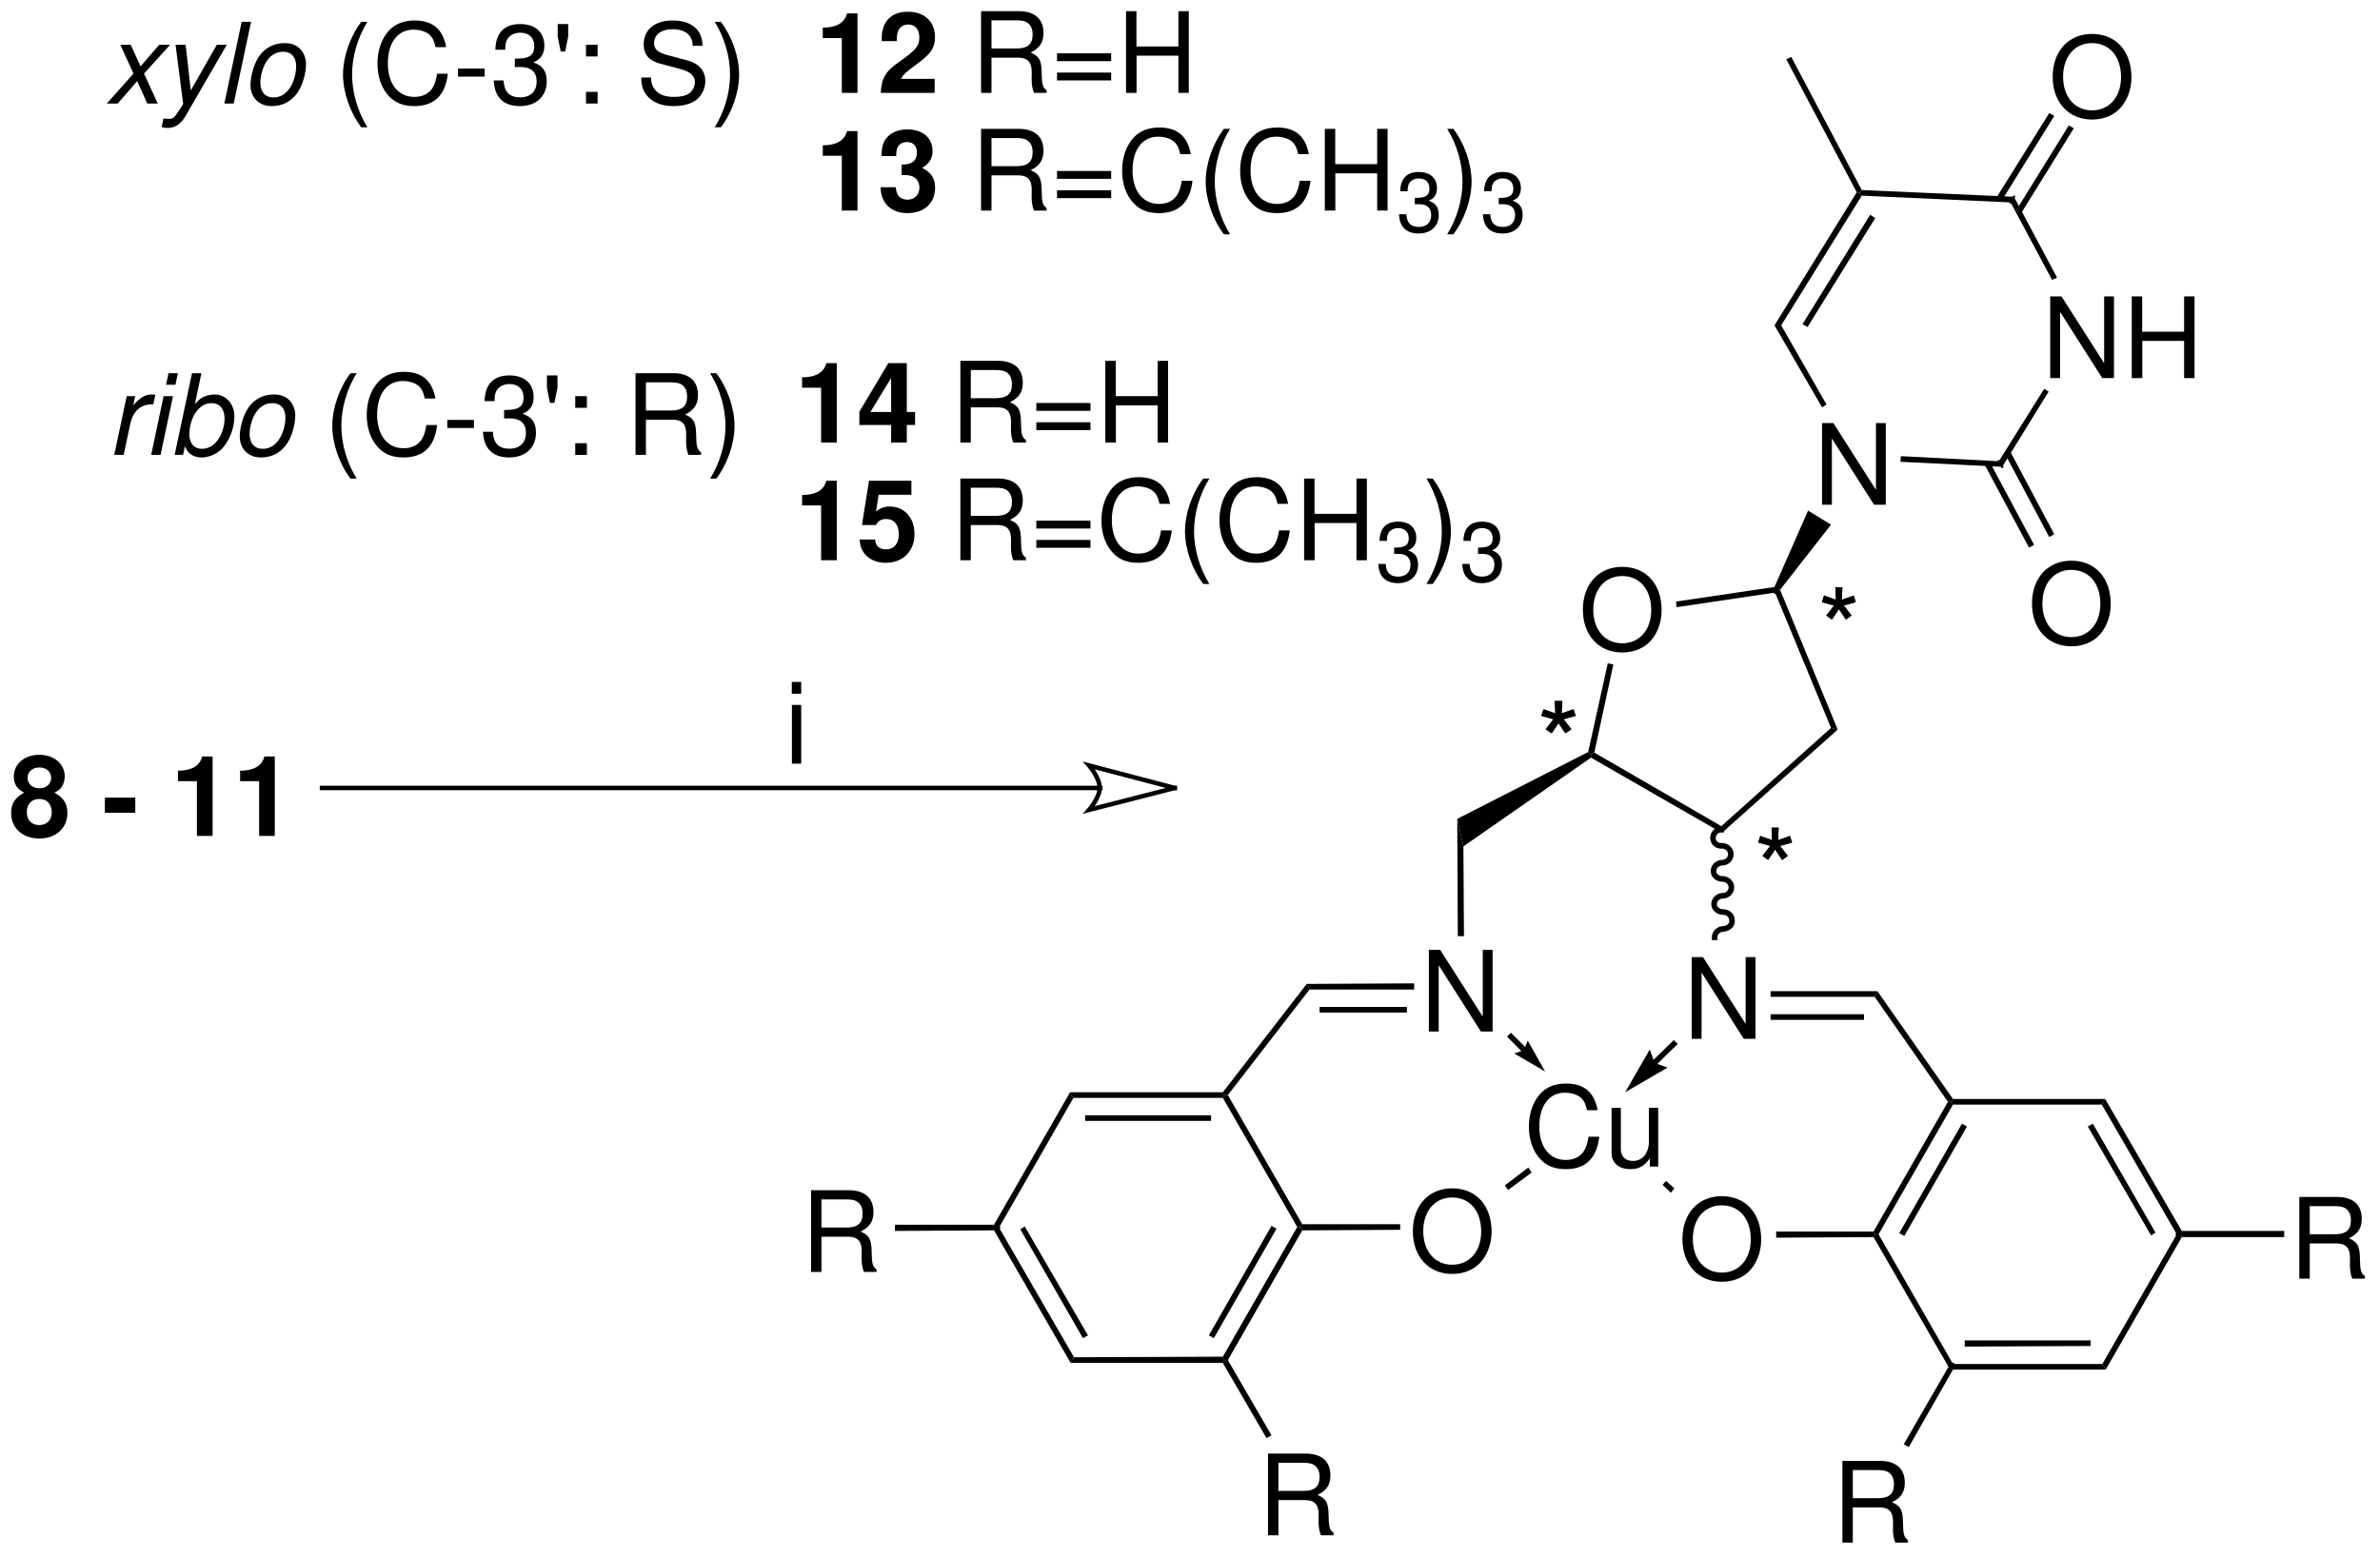 <?xml version="1.0" encoding="UTF-8"?>
<!DOCTYPE svg PUBLIC '-//W3C//DTD SVG 1.0//EN'
          'http://www.w3.org/TR/2001/REC-SVG-20010904/DTD/svg10.dtd'>
<svg stroke-dasharray="none" shape-rendering="auto" xmlns="http://www.w3.org/2000/svg" font-family="'Dialog'" text-rendering="auto" width="570" fill-opacity="1" color-interpolation="auto" color-rendering="auto" preserveAspectRatio="xMidYMid meet" font-size="12px" viewBox="0 0 570 373" fill="black" xmlns:xlink="http://www.w3.org/1999/xlink" stroke="black" image-rendering="auto" stroke-miterlimit="10" stroke-linecap="square" stroke-linejoin="miter" font-style="normal" stroke-width="1" height="373" stroke-dashoffset="0" font-weight="normal" stroke-opacity="1"
><!--Generated by the Batik Graphics2D SVG Generator--><defs id="genericDefs"
  /><g
  ><defs id="defs1"
    ><clipPath clipPathUnits="userSpaceOnUse" id="clipPath1"
      ><path d="M2.685 3.897 L216.072 3.897 L216.072 143.479 L2.685 143.479 L2.685 3.897 Z"
      /></clipPath
      ><clipPath clipPathUnits="userSpaceOnUse" id="clipPath2"
      ><path d="M2.175 140.633 L2.175 2.007 L214.585 2.007 L214.585 140.633 Z"
      /></clipPath
      ><clipPath clipPathUnits="userSpaceOnUse" id="clipPath3"
      ><path d="M21.737 1406.192 L21.737 20.067 L2145 20.067 L2145 1406.192 Z"
      /></clipPath
    ></defs
    ><g transform="scale(2.667,2.667) translate(-2.685,-3.897) matrix(1.005,0,0,-1.007,0.5,145.5)"
    ><path d="M141.15 78.09 L141.2 76.97 L140.14 77.35 L139.95 76.76 L141.03 76.46 L140.34 75.57 L140.84 75.21 L141.47 76.14 L142.09 75.21 L142.6 75.57 L141.9 76.46 L142.98 76.76 L142.79 77.35 L141.73 76.97 L141.78 78.09 Z" stroke="none" clip-path="url(#clipPath2)"
    /></g
    ><g transform="matrix(2.679,0,0,-2.685,-5.826,377.609)"
    ><path d="M141.15 78.09 L141.2 76.97 L140.14 77.35 L139.95 76.76 L141.03 76.46 L140.34 75.57 L140.84 75.21 L141.47 76.14 L142.09 75.21 L142.6 75.57 L141.9 76.46 L142.98 76.76 L142.79 77.35 L141.73 76.97 L141.78 78.09 Z" stroke="none" clip-path="url(#clipPath2)"
    /></g
    ><g transform="matrix(0.268,0,0,-0.269,-5.826,377.609)"
    ><path d="M1441 734 L1443.5 732 L1443.5 729 L1329.5 650 L1324 674.5" stroke="none" clip-path="url(#clipPath3)"
    /></g
    ><g transform="matrix(2.679,0,0,-2.685,-5.826,377.609)"
    ><path d="M166.25 88.24 L166.3 87.12 L165.24 87.5 L165.05 86.91 L166.13 86.61 L165.44 85.72 L165.94 85.36 L166.57 86.29 L167.19 85.36 L167.7 85.72 L167 86.61 L168.08 86.91 L167.89 87.5 L166.83 87.12 L166.88 88.24 Z" stroke="none" clip-path="url(#clipPath2)"
    /></g
    ><g transform="matrix(2.679,0,0,-2.685,-5.826,377.609)"
    ><path d="M166.25 88.24 L166.3 87.12 L165.24 87.5 L165.05 86.91 L166.13 86.61 L165.44 85.72 L165.94 85.36 L166.57 86.29 L167.19 85.36 L167.7 85.72 L167 86.61 L168.08 86.91 L167.89 87.5 L166.83 87.12 L166.88 88.24 Z" stroke="none" clip-path="url(#clipPath2)"
    /></g
    ><g transform="matrix(0.268,0,0,-0.269,-5.826,377.609)"
    ><path d="M1560 668 L1560.5 662 L1443.5 729 L1443.5 732 L1446.5 733.5" stroke="none" clip-path="url(#clipPath3)"
    /></g
    ><g transform="matrix(2.679,0,0,-2.685,-5.826,377.609)"
    ><path d="M135.61 55.89 L134.73 55.89 L134.73 49.93 L130.92 55.89 L129.91 55.89 L129.91 48.6 L130.79 48.6 L130.79 54.51 L134.56 48.6 L135.61 48.6 Z" stroke="none" clip-path="url(#clipPath2)"
    /></g
    ><g transform="matrix(0.268,0,0,-0.269,-5.826,377.609)"
    ><path d="M1330 570 L1324.5 570 L1324 674.5 L1329.5 650" stroke="none" clip-path="url(#clipPath3)"
    /></g
    ><g transform="matrix(2.679,0,0,-2.685,-5.826,377.609)"
    ><path d="M159.11 55.24 L158.23 55.24 L158.23 49.28 L154.42 55.24 L153.41 55.24 L153.41 47.95 L154.29 47.95 L154.29 53.86 L158.06 47.95 L159.11 47.95 Z" stroke="none" clip-path="url(#clipPath2)"
    /></g
    ><g transform="matrix(0.268,0,0,-0.269,-5.826,377.609)"
    ><path d="M1551.5 569 C1551.5 574.381 1556.119 579 1562 579 L1562 576.5 L1561.725 578.985 C1563.428 579.174 1564.921 579.812 1565.898 580.745 C1566.701 581.511 1567.171 582.476 1567.019 583.69 L1567 583.842 L1567 584 C1567 587.119 1564.619 589 1561.5 589 C1556.119 589 1551 593.119 1551 598.5 C1551 603.881 1555.619 608.5 1561.5 608.5 C1564.119 608.5 1566.5 610.881 1566.5 613.5 C1566.5 616.119 1564.119 618.5 1561 618.5 C1555.119 618.5 1550.5 622.619 1550.5 628 C1550.5 633.381 1555.119 638 1561 638 C1563.619 638 1566 640.381 1566 643 C1566 645.619 1563.619 648 1560.5 648 L1560.5 650.5 L1560.775 648.015 C1557.809 647.686 1555.098 648.667 1553.128 650.465 C1551.17 652.252 1550 654.796 1550 657.5 C1550 662.881 1554.619 667.5 1560 667.5 L1562.5 667.5 L1562.5 662.5 L1560 662.5 C1557.381 662.5 1555 660.119 1555 657.5 C1555 656.204 1555.58 654.998 1556.497 654.16 C1557.402 653.333 1558.691 652.814 1560.225 652.985 L1560.362 653 L1560.5 653 C1566.381 653 1571 648.381 1571 643 C1571 637.619 1566.381 633 1561 633 C1557.881 633 1555.5 630.619 1555.5 628 C1555.5 625.381 1557.881 623.5 1561 623.5 C1566.881 623.5 1571.5 618.881 1571.5 613.5 C1571.5 608.119 1566.881 603.5 1561.5 603.5 C1558.381 603.5 1556 601.119 1556 598.5 C1556 595.881 1558.881 594 1561.5 594 C1567.381 594 1572 589.881 1572 584 L1569.5 584 L1571.981 584.31 C1572.329 581.524 1571.299 578.989 1569.352 577.13 C1567.579 575.438 1565.072 574.326 1562.275 574.015 L1562.138 574 L1562 574 C1558.881 574 1556.5 571.619 1556.5 569 L1556.5 566.5 L1551.5 566.5 L1551.5 569 Z" stroke="none" clip-path="url(#clipPath3)"
    /></g
    ><g transform="matrix(2.679,0,0,-2.685,-5.826,377.609)"
    ><path d="M144.995 41.58 C144.705 43.18 143.785 43.96 142.185 43.96 C141.205 43.96 140.415 43.65 139.875 43.05 C139.215 42.33 138.855 41.29 138.855 40.11 C138.855 38.91 139.225 37.88 139.915 37.17 C140.475 36.59 141.195 36.32 142.145 36.32 C143.925 36.32 144.925 37.28 145.145 39.21 L144.185 39.21 C144.105 38.71 144.005 38.37 143.855 38.08 C143.555 37.48 142.935 37.14 142.155 37.14 C140.705 37.14 139.785 38.3 139.785 40.12 C139.785 41.99 140.665 43.14 142.075 43.14 C142.665 43.14 143.215 42.96 143.515 42.68 C143.785 42.43 143.935 42.12 144.045 41.58 Z" stroke="none" clip-path="url(#clipPath2)"
    /></g
    ><g transform="matrix(2.679,0,0,-2.685,-5.826,377.609)"
    ><path d="M150.415 36.55 L150.415 41.79 L149.585 41.79 L149.585 38.82 C149.585 37.75 149.025 37.05 148.155 37.05 C147.495 37.05 147.075 37.45 147.075 38.08 L147.075 41.79 L146.245 41.79 L146.245 37.75 C146.245 36.88 146.895 36.32 147.915 36.32 C148.685 36.32 149.175 36.59 149.665 37.28 L149.665 36.55 Z" stroke="none" clip-path="url(#clipPath2)"
    /></g
    ><g transform="matrix(0.268,0,0,-0.269,-5.826,377.609)"
    ><path d="M1402.5 449.5 L1375 465.5 L1383.5 468.5 L1387 477" stroke="none" clip-path="url(#clipPath3)"
    /></g
    ><g transform="matrix(0.268,0,0,-0.269,-5.826,377.609)"
    ><path d="M1385.5 470.5 L1382 467 L1368.5 480.5 L1372 484" stroke="none" clip-path="url(#clipPath3)"
    /></g
    ><g transform="matrix(0.268,0,0,-0.269,-5.826,377.609)"
    ><path d="M1474 431 L1496 469 L1500.5 457 L1512 453" stroke="none" clip-path="url(#clipPath3)"
    /></g
    ><g transform="matrix(0.268,0,0,-0.269,-5.826,377.609)"
    ><path d="M1502 455.5 L1498.5 459 L1517.5 477.5 L1521 474" stroke="none" clip-path="url(#clipPath3)"
    /></g
    ><g transform="matrix(2.679,0,0,-2.685,-5.826,377.609)"
    ><path d="M147.19 90.06 C145.1 90.06 143.68 88.52 143.68 86.24 C143.68 83.96 145.1 82.42 147.2 82.42 C148.08 82.42 148.87 82.69 149.46 83.19 C150.25 83.86 150.72 84.99 150.72 86.18 C150.72 88.53 149.33 90.06 147.19 90.06 ZM147.19 89.24 C148.77 89.24 149.79 88.04 149.79 86.2 C149.79 84.44 148.74 83.24 147.2 83.24 C145.65 83.24 144.61 84.44 144.61 86.24 C144.61 88.04 145.65 89.24 147.19 89.24 Z" stroke="none" clip-path="url(#clipPath2)"
    /></g
    ><g transform="matrix(0.268,0,0,-0.269,-5.826,377.609)"
    ><path d="M1458.5 813 L1463.5 812 L1446.5 733.5 L1443.5 732 L1441 734" stroke="none" clip-path="url(#clipPath3)"
    /></g
    ><g transform="matrix(0.268,0,0,-0.269,-5.826,377.609)"
    ><path d="M1658 755.5 L1664 754 L1560.5 662 L1560 668" stroke="none" clip-path="url(#clipPath3)"
    /></g
    ><g transform="matrix(2.679,0,0,-2.685,-5.826,377.609)"
    ><path d="M160.55 66.79 L160.6 65.67 L159.54 66.05 L159.35 65.46 L160.43 65.16 L159.74 64.27 L160.24 63.91 L160.87 64.84 L161.49 63.91 L162 64.27 L161.3 65.16 L162.38 65.46 L162.19 66.05 L161.13 65.67 L161.18 66.79 Z" stroke="none" clip-path="url(#clipPath2)"
    /></g
    ><g transform="matrix(2.679,0,0,-2.685,-5.826,377.609)"
    ><path d="M160.55 66.79 L160.6 65.67 L159.54 66.05 L159.35 65.46 L160.43 65.16 L159.74 64.27 L160.24 63.91 L160.87 64.84 L161.49 63.91 L162 64.27 L161.3 65.16 L162.38 65.46 L162.19 66.05 L161.13 65.67 L161.18 66.79 Z" stroke="none" clip-path="url(#clipPath2)"
    /></g
    ><g transform="matrix(0.268,0,0,-0.269,-5.826,377.609)"
    ><path d="M1608 876 L1609.5 879 L1612.5 878.5 L1664 754 L1658 755.5" stroke="none" clip-path="url(#clipPath3)"
    /></g
    ><g transform="matrix(0.268,0,0,-0.269,-5.826,377.609)"
    ><path d="M1520 863 L1519.5 868 L1607.5 881 L1609.5 879 L1608 876" stroke="none" clip-path="url(#clipPath3)"
    /></g
    ><g stroke-width="2" transform="matrix(0.268,0,0,-0.269,-5.826,377.609)" stroke-linejoin="bevel" stroke-linecap="butt"
    ><path fill="none" d="M1609.5 879 L1608 876" clip-path="url(#clipPath3)"
    /></g
    ><g transform="matrix(2.679,0,0,-2.685,-5.826,377.609)"
    ><path d="M170.76 102.89 L169.88 102.89 L169.88 96.93 L166.07 102.89 L165.06 102.89 L165.06 95.6 L165.94 95.6 L165.94 101.51 L169.71 95.6 L170.76 95.6 Z" stroke="none" clip-path="url(#clipPath2)"
    /></g
    ><g transform="matrix(2.679,0,0,-2.685,-5.826,377.609)"
    ><path d="M191.16 114.19 L190.28 114.19 L190.28 108.23 L186.47 114.19 L185.46 114.19 L185.46 106.9 L186.34 106.9 L186.34 112.81 L190.11 106.9 L191.16 106.9 Z" stroke="none" clip-path="url(#clipPath2)"
    /></g
    ><g transform="matrix(2.679,0,0,-2.685,-5.826,377.609)"
    ><path d="M197.43 110.22 L197.43 106.9 L198.36 106.9 L198.36 114.19 L197.43 114.19 L197.43 111.04 L193.68 111.04 L193.68 114.19 L192.75 114.19 L192.75 106.9 L193.69 106.9 L193.69 110.22 Z" stroke="none" clip-path="url(#clipPath2)"
    /></g
    ><g transform="matrix(0.268,0,0,-0.269,-5.826,377.609)"
    ><path d="M1613.5 1114 L1607.5 1114 L1681 1232.5 L1684 1232 L1685.5 1229.5" stroke="none" clip-path="url(#clipPath3)"
    /></g
    ><g transform="matrix(0.268,0,0,-0.269,-5.826,377.609)"
    ><path d="M1637 1112.5 L1632.5 1115 L1693 1212.5 L1697.5 1209.5" stroke="none" clip-path="url(#clipPath3)"
    /></g
    ><g transform="matrix(0.268,0,0,-0.269,-5.826,377.609)"
    ><path d="M1654 1043.5 L1650 1041 L1607.5 1114 L1613.5 1114" stroke="none" clip-path="url(#clipPath3)"
    /></g
    ><g transform="matrix(0.268,0,0,-0.269,-5.826,377.609)"
    ><path d="M1808 993 L1811 988 L1720 992.5 L1720.5 997.5" stroke="none" clip-path="url(#clipPath3)"
    /></g
    ><g transform="matrix(0.268,0,0,-0.269,-5.826,377.609)"
    ><path d="M1848.5 1057.5 L1852.5 1055 L1811 988 L1808 993" stroke="none" clip-path="url(#clipPath3)"
    /></g
    ><g stroke-width="2" transform="matrix(0.268,0,0,-0.269,-5.826,377.609)" stroke-linejoin="bevel" stroke-linecap="butt"
    ><path fill="none" d="M1811 988 L1808 993" clip-path="url(#clipPath3)"
    /></g
    ><g transform="matrix(0.268,0,0,-0.269,-5.826,377.609)"
    ><path d="M1818.5 1223.5 L1821.5 1228.5 L1860 1156.5 L1855.5 1154.5" stroke="none" clip-path="url(#clipPath3)"
    /></g
    ><g transform="matrix(0.268,0,0,-0.269,-5.826,377.609)"
    ><path d="M1821.5 1228.5 L1818.5 1223.5 L1685.5 1229.5 L1684 1232 L1685.5 1234.5" stroke="none" clip-path="url(#clipPath3)"
    /></g
    ><g stroke-width="2" transform="matrix(0.268,0,0,-0.269,-5.826,377.609)" stroke-linejoin="bevel" stroke-linecap="butt"
    ><path fill="none" d="M1821.5 1228.5 L1818.5 1223.5" clip-path="url(#clipPath3)"
    /></g
    ><g transform="matrix(2.679,0,0,-2.685,-5.826,377.609)"
    ><path d="M189.19 137.61 C187.1 137.61 185.68 136.07 185.68 133.79 C185.68 131.51 187.1 129.97 189.2 129.97 C190.08 129.97 190.87 130.24 191.46 130.74 C192.25 131.41 192.72 132.54 192.72 133.73 C192.72 136.08 191.33 137.61 189.19 137.61 ZM189.19 136.79 C190.77 136.79 191.79 135.59 191.79 133.75 C191.79 131.99 190.74 130.79 189.2 130.79 C187.65 130.79 186.61 131.99 186.61 133.79 C186.61 135.59 187.65 136.79 189.19 136.79 Z" stroke="none" clip-path="url(#clipPath2)"
    /></g
    ><g transform="matrix(0.268,0,0,-0.269,-5.826,377.609)"
    ><path d="M1853 1303 L1857.5 1300.5 L1810.5 1225 L1806 1228" stroke="none" clip-path="url(#clipPath3)"
    /></g
    ><g transform="matrix(0.268,0,0,-0.269,-5.826,377.609)"
    ><path d="M1870.5 1292 L1875 1289.5 L1828 1214 L1823.5 1216.5" stroke="none" clip-path="url(#clipPath3)"
    /></g
    ><g transform="matrix(2.679,0,0,-2.685,-5.826,377.609)"
    ><path d="M187.34 90.61 C185.25 90.61 183.83 89.07 183.83 86.79 C183.83 84.51 185.25 82.97 187.35 82.97 C188.23 82.97 189.02 83.24 189.61 83.74 C190.4 84.41 190.87 85.54 190.87 86.73 C190.87 89.08 189.48 90.61 187.34 90.61 ZM187.34 89.79 C188.92 89.79 189.94 88.59 189.94 86.75 C189.94 84.99 188.89 83.79 187.35 83.79 C185.8 83.79 184.76 84.99 184.76 86.79 C184.76 88.59 185.8 89.79 187.34 89.79 Z" stroke="none" clip-path="url(#clipPath2)"
    /></g
    ><g transform="matrix(0.268,0,0,-0.269,-5.826,377.609)"
    ><path d="M1857.5 928 L1853 925.5 L1813.5 999.5 L1818 1002" stroke="none" clip-path="url(#clipPath3)"
    /></g
    ><g transform="matrix(0.268,0,0,-0.269,-5.826,377.609)"
    ><path d="M1839.5 918.5 L1835 916 L1795.5 989.5 L1800 992" stroke="none" clip-path="url(#clipPath3)"
    /></g
    ><g transform="matrix(0.268,0,0,-0.269,-5.826,377.609)"
    ><path d="M1618 1351 L1622.5 1353 L1685.5 1234.5 L1684 1232 L1681 1232.5" stroke="none" clip-path="url(#clipPath3)"
    /></g
    ><g transform="matrix(0.268,0,0,-0.269,-5.826,377.609)"
    ><path d="M1612.5 878.5 L1609.5 879 L1607.5 881 L1637.5 949 L1658 936.5" stroke="none" clip-path="url(#clipPath3)"
    /></g
    ><g transform="matrix(0.268,0,0,-0.269,-5.826,377.609)"
    ><path d="M1699.5 521 L1697 516 L1604 516 L1604 521" stroke="none" clip-path="url(#clipPath3)"
    /></g
    ><g transform="matrix(0.268,0,0,-0.269,-5.826,377.609)"
    ><path d="M1604 495.5 L1687.5 495.5 L1687.5 500.5 L1604 500.5 Z" stroke="none" clip-path="url(#clipPath3)"
    /></g
    ><g transform="matrix(0.268,0,0,-0.269,-5.826,377.609)"
    ><path d="M1192 522.5 L1189.5 527.5 L1285.5 528 L1285.5 522.5" stroke="none" clip-path="url(#clipPath3)"
    /></g
    ><g transform="matrix(0.268,0,0,-0.269,-5.826,377.609)"
    ><path d="M1201 502 L1279 502 L1279 507 L1201 507 Z" stroke="none" clip-path="url(#clipPath3)"
    /></g
    ><g transform="matrix(0.268,0,0,-0.269,-5.826,377.609)"
    ><path d="M1119 428.5 L1116 428.5 L1114.5 431 L1189.5 527.5 L1192 522.5" stroke="none" clip-path="url(#clipPath3)"
    /></g
    ><g transform="matrix(0.268,0,0,-0.269,-5.826,377.609)"
    ><path d="M1767 425 L1765.5 422.5 L1762.5 422.5 L1697 516 L1699.5 521" stroke="none" clip-path="url(#clipPath3)"
    /></g
    ><g transform="matrix(0.268,0,0,-0.269,-5.826,377.609)"
    ><path d="M981 426 L978 431 L1114.5 431 L1116 428.5 L1114.5 426" stroke="none" clip-path="url(#clipPath3)"
    /></g
    ><g transform="matrix(0.268,0,0,-0.269,-5.826,377.609)"
    ><path d="M991.5 405.5 L1104 405.5 L1104 410.5 L991.5 410.5 Z" stroke="none" clip-path="url(#clipPath3)"
    /></g
    ><g transform="matrix(0.268,0,0,-0.269,-5.826,377.609)"
    ><path d="M914.5 310.5 L911.5 310.5 L910 313 L978 431 L981 426" stroke="none" clip-path="url(#clipPath3)"
    /></g
    ><g transform="matrix(0.268,0,0,-0.269,-5.826,377.609)"
    ><path d="M981.5 195 L978.5 190 L910 308 L911.5 310.5 L914.5 310.5" stroke="none" clip-path="url(#clipPath3)"
    /></g
    ><g stroke-width="2" transform="matrix(0.268,0,0,-0.269,-5.826,377.609)" stroke-linejoin="bevel" stroke-linecap="butt"
    ><path fill="none" d="M911.5 310.5 L914.5 310.5" clip-path="url(#clipPath3)"
    /></g
    ><g transform="matrix(0.268,0,0,-0.269,-5.826,377.609)"
    ><path d="M994 214.5 L989.5 212 L933.5 309 L937.5 311.5" stroke="none" clip-path="url(#clipPath3)"
    /></g
    ><g transform="matrix(0.268,0,0,-0.269,-5.826,377.609)"
    ><path d="M1114.5 195.5 L1116 192.5 L1114.5 190 L978.5 190 L981.5 195" stroke="none" clip-path="url(#clipPath3)"
    /></g
    ><g transform="matrix(0.268,0,0,-0.269,-5.826,377.609)"
    ><path d="M1181 311 L1184 311 L1185.5 308 L1119 192.5 L1116 192.5 L1114.5 195.5" stroke="none" clip-path="url(#clipPath3)"
    /></g
    ><g transform="matrix(0.268,0,0,-0.269,-5.826,377.609)"
    ><path d="M1158 312 L1162.5 309.5 L1106.5 212 L1102 214.5" stroke="none" clip-path="url(#clipPath3)"
    /></g
    ><g transform="matrix(0.268,0,0,-0.269,-5.826,377.609)"
    ><path d="M1114.5 426 L1116 428.5 L1119 428.5 L1185.5 313.5 L1184 311 L1181 311" stroke="none" clip-path="url(#clipPath3)"
    /></g
    ><g transform="matrix(0.268,0,0,-0.269,-5.826,377.609)"
    ><path d="M1700.5 304.5 L1697.5 304.5 L1696 307 L1762.5 422.5 L1765.5 422.5 L1767 420" stroke="none" clip-path="url(#clipPath3)"
    /></g
    ><g transform="matrix(0.268,0,0,-0.269,-5.826,377.609)"
    ><path d="M1723.5 303 L1719 305.5 L1775 403 L1779.5 400.5" stroke="none" clip-path="url(#clipPath3)"
    /></g
    ><g transform="matrix(0.268,0,0,-0.269,-5.826,377.609)"
    ><path d="M1767 189 L1765.5 186.5 L1763 186.5 L1696 302 L1697.5 304.5 L1700.5 304.5" stroke="none" clip-path="url(#clipPath3)"
    /></g
    ><g transform="matrix(0.268,0,0,-0.269,-5.826,377.609)"
    ><path d="M1900.5 189 L1903.5 184 L1767 184 L1765.5 186.5 L1767 189" stroke="none" clip-path="url(#clipPath3)"
    /></g
    ><g stroke-width="2" transform="matrix(0.268,0,0,-0.269,-5.826,377.609)" stroke-linejoin="bevel" stroke-linecap="butt"
    ><path fill="none" d="M1765.5 186.5 L1767 189" clip-path="url(#clipPath3)"
    /></g
    ><g transform="matrix(0.268,0,0,-0.269,-5.826,377.609)"
    ><path d="M1890 210 L1890 205 L1777.5 204.5 L1777.5 210" stroke="none" clip-path="url(#clipPath3)"
    /></g
    ><g transform="matrix(0.268,0,0,-0.269,-5.826,377.609)"
    ><path d="M1967 304.5 L1970 304.5 L1971.5 302 L1903.5 184 L1900.5 189" stroke="none" clip-path="url(#clipPath3)"
    /></g
    ><g transform="matrix(0.268,0,0,-0.269,-5.826,377.609)"
    ><path d="M1900 420 L1903 425 L1971.5 307.5 L1970 304.5 L1967 304.5" stroke="none" clip-path="url(#clipPath3)"
    /></g
    ><g stroke-width="2" transform="matrix(0.268,0,0,-0.269,-5.826,377.609)" stroke-linejoin="bevel" stroke-linecap="butt"
    ><path fill="none" d="M1970 304.5 L1967 304.5" clip-path="url(#clipPath3)"
    /></g
    ><g transform="matrix(0.268,0,0,-0.269,-5.826,377.609)"
    ><path d="M1887.5 400.5 L1892 403 L1948 306 L1944 303.5" stroke="none" clip-path="url(#clipPath3)"
    /></g
    ><g transform="matrix(0.268,0,0,-0.269,-5.826,377.609)"
    ><path d="M1767 420 L1765.5 422.5 L1767 425 L1903 425 L1900 420" stroke="none" clip-path="url(#clipPath3)"
    /></g
    ><g transform="matrix(2.679,0,0,-2.685,-5.826,377.609)"
    ><path d="M131.99 34.61 C129.9 34.61 128.48 33.07 128.48 30.79 C128.48 28.51 129.9 26.97 132 26.97 C132.88 26.97 133.67 27.24 134.26 27.74 C135.05 28.41 135.52 29.54 135.52 30.73 C135.52 33.08 134.13 34.61 131.99 34.61 ZM131.99 33.79 C133.57 33.79 134.59 32.59 134.59 30.75 C134.59 28.99 133.54 27.79 132 27.79 C130.45 27.79 129.41 28.99 129.41 30.79 C129.41 32.59 130.45 33.79 131.99 33.79 Z" stroke="none" clip-path="url(#clipPath2)"
    /></g
    ><g transform="matrix(0.268,0,0,-0.269,-5.826,377.609)"
    ><path d="M1273 313.5 L1273 308.5 L1185.5 308 L1184 311 L1185.5 313.5" stroke="none" clip-path="url(#clipPath3)"
    /></g
    ><g transform="matrix(2.679,0,0,-2.685,-5.826,377.609)"
    ><path d="M156.09 33.91 C154 33.91 152.58 32.37 152.58 30.09 C152.58 27.81 154 26.27 156.1 26.27 C156.98 26.27 157.77 26.54 158.36 27.04 C159.15 27.71 159.62 28.84 159.62 30.03 C159.62 32.38 158.23 33.91 156.09 33.91 ZM156.09 33.09 C157.67 33.09 158.69 31.89 158.69 30.05 C158.69 28.29 157.64 27.09 156.1 27.09 C154.55 27.09 153.51 28.29 153.51 30.09 C153.51 31.89 154.55 33.09 156.09 33.09 Z" stroke="none" clip-path="url(#clipPath2)"
    /></g
    ><g transform="matrix(0.268,0,0,-0.269,-5.826,377.609)"
    ><path d="M1609 301.5 L1609 307 L1696 307 L1697.5 304.5 L1696 302" stroke="none" clip-path="url(#clipPath3)"
    /></g
    ><g transform="matrix(0.268,0,0,-0.269,-5.826,377.609)"
    ><path d="M1387.5 364 L1390.5 359.5 L1369.5 344 L1366.5 348" stroke="none" clip-path="url(#clipPath3)"
    /></g
    ><g transform="matrix(0.268,0,0,-0.269,-5.826,377.609)"
    ><path d="M1507.5 348.5 L1510.5 352 L1518 345.5 L1515 341.5" stroke="none" clip-path="url(#clipPath3)"
    /></g
    ><g transform="matrix(2.679,0,0,-2.685,-5.826,377.609)"
    ><path d="M167.81 6.14 L170.21 6.14 C171.04 6.14 171.41 5.74 171.41 4.84 L171.4 4.19 C171.4 3.74 171.48 3.3 171.61 3 L172.74 3 L172.74 3.23 C172.39 3.47 172.32 3.73 172.3 4.7 C172.29 5.9 172.1 6.26 171.31 6.6 C172.13 7 172.46 7.51 172.46 8.34 C172.46 9.6 171.67 10.29 170.24 10.29 L166.88 10.29 L166.88 3 L167.81 3 ZM167.81 6.96 L167.81 9.47 L170.06 9.47 C170.58 9.47 170.88 9.39 171.11 9.19 C171.36 8.98 171.49 8.65 171.49 8.21 C171.49 7.35 171.05 6.96 170.06 6.96 Z" stroke="none" clip-path="url(#clipPath2)"
    /></g
    ><g transform="matrix(0.268,0,0,-0.269,-5.826,377.609)"
    ><path d="M1727.5 115 L1723 117.5 L1763 186.5 L1765.5 186.5 L1767 184" stroke="none" clip-path="url(#clipPath3)"
    /></g
    ><g transform="matrix(2.679,0,0,-2.685,-5.826,377.609)"
    ><path d="M116.46 6.79 L118.86 6.79 C119.69 6.79 120.06 6.39 120.06 5.49 L120.05 4.84 C120.05 4.39 120.13 3.95 120.26 3.65 L121.39 3.65 L121.39 3.88 C121.04 4.12 120.97 4.38 120.95 5.35 C120.94 6.55 120.75 6.91 119.96 7.25 C120.78 7.65 121.11 8.16 121.11 8.99 C121.11 10.25 120.32 10.94 118.89 10.94 L115.53 10.94 L115.53 3.65 L116.46 3.65 ZM116.46 7.61 L116.46 10.12 L118.71 10.12 C119.23 10.12 119.53 10.04 119.76 9.84 C120.01 9.63 120.14 9.3 120.14 8.86 C120.14 8 119.7 7.61 118.71 7.61 Z" stroke="none" clip-path="url(#clipPath2)"
    /></g
    ><g transform="matrix(0.268,0,0,-0.269,-5.826,377.609)"
    ><path d="M1158 125.5 L1153.5 123 L1114.5 190 L1116 192.5 L1119 192.5" stroke="none" clip-path="url(#clipPath3)"
    /></g
    ><g transform="matrix(2.679,0,0,-2.685,-5.826,377.609)"
    ><path d="M75.61 30.29 L78.01 30.29 C78.84 30.29 79.21 29.89 79.21 28.99 L79.2 28.34 C79.2 27.89 79.28 27.45 79.41 27.15 L80.54 27.15 L80.54 27.38 C80.19 27.62 80.12 27.88 80.1 28.85 C80.09 30.05 79.9 30.41 79.11 30.75 C79.93 31.15 80.26 31.66 80.26 32.49 C80.26 33.75 79.47 34.44 78.04 34.44 L74.68 34.44 L74.68 27.15 L75.61 27.15 ZM75.61 31.11 L75.61 33.62 L77.86 33.62 C78.38 33.62 78.68 33.54 78.91 33.34 C79.16 33.13 79.29 32.8 79.29 32.36 C79.29 31.5 78.85 31.11 77.86 31.11 Z" stroke="none" clip-path="url(#clipPath2)"
    /></g
    ><g transform="matrix(0.268,0,0,-0.269,-5.826,377.609)"
    ><path d="M821.5 307.5 L821.5 313 L910 313 L911.5 310.5 L910 308" stroke="none" clip-path="url(#clipPath3)"
    /></g
    ><g transform="matrix(2.679,0,0,-2.685,-5.826,377.609)"
    ><path d="M208.66 29.69 L211.06 29.69 C211.89 29.69 212.26 29.29 212.26 28.39 L212.25 27.74 C212.25 27.29 212.33 26.85 212.46 26.55 L213.59 26.55 L213.59 26.78 C213.24 27.02 213.17 27.28 213.15 28.25 C213.14 29.45 212.95 29.81 212.16 30.15 C212.98 30.55 213.31 31.06 213.31 31.89 C213.31 33.15 212.52 33.84 211.09 33.84 L207.73 33.84 L207.73 26.55 L208.66 26.55 ZM208.66 30.51 L208.66 33.02 L210.91 33.02 C211.43 33.02 211.73 32.94 211.96 32.74 C212.21 32.53 212.34 32.2 212.34 31.76 C212.34 30.9 211.9 30.51 210.91 30.51 Z" stroke="none" clip-path="url(#clipPath2)"
    /></g
    ><g transform="matrix(0.268,0,0,-0.269,-5.826,377.609)"
    ><path d="M2063 307.5 L2063 302 L1971.5 302 L1970 304.5 L1971.5 307.5" stroke="none" clip-path="url(#clipPath3)"
    /></g
    ><g transform="matrix(2.679,0,0,-2.685,-5.826,377.609)"
    ><path d="M7.04 69.91 C7.28 70.04 7.39 70.11 7.5 70.21 C7.79 70.48 7.96 70.91 7.96 71.37 C7.96 72.48 7 73.29 5.69 73.29 C4.37 73.29 3.41 72.48 3.41 71.36 C3.41 70.68 3.69 70.25 4.33 69.91 C3.51 69.47 3.17 68.93 3.17 68.09 C3.17 66.75 4.2 65.82 5.69 65.82 C7.17 65.82 8.2 66.75 8.2 68.09 C8.2 68.93 7.86 69.47 7.04 69.91 ZM5.7 72.16 C6.32 72.16 6.75 71.78 6.75 71.23 C6.75 70.69 6.31 70.3 5.7 70.3 C5.08 70.3 4.64 70.69 4.64 71.24 C4.64 71.78 5.07 72.16 5.7 72.16 ZM5.68 69.35 C6.37 69.35 6.8 68.89 6.8 68.15 C6.8 67.47 6.36 67.02 5.68 67.02 C5 67.02 4.57 67.47 4.57 68.17 C4.57 68.89 5.01 69.35 5.68 69.35 Z" stroke="none" clip-path="url(#clipPath2)"
    /></g
    ><g transform="matrix(2.679,0,0,-2.685,-5.826,377.609)"
    ><path d="M14.27 69.47 L11.55 69.47 L11.55 68.12 L14.27 68.12 Z" stroke="none" clip-path="url(#clipPath2)"
    /></g
    ><g transform="matrix(2.679,0,0,-2.685,-5.826,377.609)"
    ><path d="M19.78 70.94 L19.78 66.05 L21.18 66.05 L21.18 73.14 L20.25 73.14 C20.03 72.3 19.3 71.87 18.08 71.87 L18.08 70.94 Z" stroke="none" clip-path="url(#clipPath2)"
    /></g
    ><g transform="matrix(2.679,0,0,-2.685,-5.826,377.609)"
    ><path d="M25.34 70.94 L25.34 66.05 L26.74 66.05 L26.74 73.14 L25.81 73.14 C25.59 72.3 24.86 71.87 23.64 71.87 L23.64 70.94 Z" stroke="none" clip-path="url(#clipPath2)"
    /></g
    ><g transform="matrix(0.268,0,0,-0.269,-5.826,377.609)"
    ><path d="M1005 700 L309.5 700 L307.5 700 L307.5 704 L309.5 704 L1005 704 L1007 704 L1007 700 L1005 700 Z" stroke="none" clip-path="url(#clipPath3)"
    /></g
    ><g transform="matrix(0.268,0,0,-0.269,-5.826,377.609)"
    ><path d="M1070.993 700.065 L994.493 720.065 L995 722 L996.512 723.309 C996.595 723.214 999.025 720.387 1001.457 716.419 C1004.026 712.227 1006.5 706.872 1006.5 702 C1006.5 697.375 1004.025 692.141 1001.453 688.011 C999.024 684.112 996.602 681.295 996.514 681.194 L995 682.5 L994.505 684.438 L1071.005 703.938 L1072.943 704.433 L1073.933 700.557 L1071.995 700.062 L995.495 680.562 L989.318 678.975 L993.486 683.806 C993.437 683.75 995.739 686.403 998.057 690.125 C1000.232 693.617 1002.5 698.125 1002.5 702 C1002.5 706.128 1000.227 710.769 998.048 714.326 C995.732 718.105 993.425 720.764 993.488 720.691 L989.267 725.569 L995.507 723.935 L1072.007 703.935 L1073.941 703.428 L1072.928 699.558 L1070.993 700.065 Z" stroke="none" clip-path="url(#clipPath3)"
    /></g
    ><g transform="matrix(2.679,0,0,-2.685,-5.826,377.609)"
    ><path d="M15.05 134.07 L17.38 136.64 L16.41 136.64 L14.74 134.72 L13.86 136.64 L12.93 136.64 L14.11 134.07 L11.72 131.4 L12.7 131.4 L14.44 133.4 L15.34 131.4 L16.28 131.4 Z" stroke="none" clip-path="url(#clipPath2)"
    /></g
    ><g transform="matrix(2.679,0,0,-2.685,-5.826,377.609)"
    ><path d="M21.56 136.64 L19.23 132.57 L18.77 136.64 L17.87 136.64 L18.55 131.36 L18.03 130.55 C17.76 130.13 17.6 130.03 17.23 130.03 C17.13 130.03 17.06 130.04 16.79 130.07 L16.63 129.32 C16.81 129.24 16.93 129.22 17.12 129.22 C17.83 129.22 18.34 129.56 18.77 130.3 L22.45 136.64 Z" stroke="none" clip-path="url(#clipPath2)"
    /></g
    ><g transform="matrix(2.679,0,0,-2.685,-5.826,377.609)"
    ><path d="M24.62 138.69 L23.78 138.69 L22.23 131.4 L23.07 131.4 Z" stroke="none" clip-path="url(#clipPath2)"
    /></g
    ><g transform="matrix(2.679,0,0,-2.685,-5.826,377.609)"
    ><path d="M27.61 136.79 C26.68 136.79 25.86 136.37 25.35 135.63 C24.9 134.99 24.57 133.89 24.57 133.04 C24.57 131.93 25.34 131.17 26.46 131.17 C27.42 131.17 28.18 131.56 28.74 132.33 C29.2 132.96 29.53 134.05 29.53 134.92 C29.53 135.45 29.33 135.96 28.98 136.3 C28.64 136.63 28.19 136.79 27.61 136.79 ZM27.48 136.02 C28.22 136.02 28.65 135.54 28.65 134.73 C28.65 134.14 28.48 133.49 28.21 132.99 C27.83 132.3 27.29 131.94 26.6 131.94 C25.89 131.94 25.45 132.44 25.45 133.24 C25.45 133.81 25.62 134.47 25.89 134.97 C26.26 135.65 26.82 136.02 27.48 136.02 Z" stroke="none" clip-path="url(#clipPath2)"
    /></g
    ><g transform="matrix(2.679,0,0,-2.685,-5.826,377.609)"
    ><path d="M34.47 138.69 C33.47 137.38 32.84 135.56 32.84 133.99 C32.84 132.41 33.47 130.59 34.47 129.28 L35.02 129.28 C34.14 130.71 33.65 132.39 33.65 133.99 C33.65 135.58 34.14 137.27 35.02 138.69 Z" stroke="none" clip-path="url(#clipPath2)"
    /></g
    ><g transform="matrix(2.679,0,0,-2.685,-5.826,377.609)"
    ><path d="M42.06 136.43 C41.77 138.03 40.85 138.81 39.25 138.81 C38.27 138.81 37.48 138.5 36.94 137.9 C36.28 137.18 35.92 136.14 35.92 134.96 C35.92 133.76 36.29 132.73 36.98 132.02 C37.54 131.44 38.26 131.17 39.21 131.17 C40.99 131.17 41.99 132.13 42.21 134.06 L41.25 134.06 C41.17 133.56 41.07 133.22 40.92 132.93 C40.62 132.33 40 131.99 39.22 131.99 C37.77 131.99 36.85 133.15 36.85 134.97 C36.85 136.84 37.73 137.99 39.14 137.99 C39.73 137.99 40.28 137.81 40.58 137.53 C40.85 137.28 41 136.97 41.11 136.43 Z" stroke="none" clip-path="url(#clipPath2)"
    /></g
    ><g transform="matrix(2.679,0,0,-2.685,-5.826,377.609)"
    ><path d="M45.5 134.52 L43.12 134.52 L43.12 133.8 L45.5 133.8 Z" stroke="none" clip-path="url(#clipPath2)"
    /></g
    ><g transform="matrix(2.679,0,0,-2.685,-5.826,377.609)"
    ><path d="M48.2 134.65 L48.31 134.65 L48.68 134.66 C49.65 134.66 50.15 134.22 50.15 133.37 C50.15 132.48 49.6 131.95 48.68 131.95 C47.72 131.95 47.25 132.43 47.19 133.46 L46.31 133.46 C46.35 132.89 46.45 132.52 46.62 132.2 C46.98 131.52 47.68 131.17 48.65 131.17 C50.11 131.17 51.05 132.04 51.05 133.38 C51.05 134.28 50.7 134.78 49.85 135.07 C50.51 135.33 50.84 135.83 50.84 136.54 C50.84 137.76 50.03 138.49 48.68 138.49 C47.25 138.49 46.49 137.71 46.46 136.2 L47.34 136.2 C47.35 136.63 47.39 136.87 47.5 137.09 C47.7 137.48 48.14 137.72 48.69 137.72 C49.47 137.72 49.94 137.26 49.94 136.51 C49.94 136.01 49.76 135.71 49.37 135.55 C49.13 135.45 48.82 135.41 48.2 135.4 Z" stroke="none" clip-path="url(#clipPath2)"
    /></g
    ><g transform="matrix(2.679,0,0,-2.685,-5.826,377.609)"
    ><path d="M52.03 138.49 L52.03 137.38 L52.3 136.04 L52.7 136.04 L52.97 137.38 L52.97 138.49 Z" stroke="none" clip-path="url(#clipPath2)"
    /></g
    ><g transform="matrix(2.679,0,0,-2.685,-5.826,377.609)"
    ><path d="M55.6 132.44 L54.56 132.44 L54.56 131.4 L55.6 131.4 ZM55.6 136.64 L54.56 136.64 L54.56 135.6 L55.6 135.6 Z" stroke="none" clip-path="url(#clipPath2)"
    /></g
    ><g transform="matrix(2.679,0,0,-2.685,-5.826,377.609)"
    ><path d="M64.98 136.55 C64.97 137.98 63.99 138.81 62.31 138.81 C60.71 138.81 59.72 137.99 59.72 136.67 C59.72 135.78 60.19 135.22 61.15 134.97 L62.96 134.49 C63.88 134.25 64.3 133.88 64.3 133.31 C64.3 132.92 64.09 132.52 63.78 132.3 C63.49 132.1 63.03 131.99 62.44 131.99 C61.65 131.99 61.11 132.18 60.76 132.6 C60.49 132.92 60.37 133.27 60.38 133.72 L59.5 133.72 C59.51 133.05 59.64 132.61 59.93 132.21 C60.43 131.53 61.27 131.17 62.38 131.17 C63.25 131.17 63.96 131.37 64.43 131.73 C64.92 132.12 65.23 132.77 65.23 133.4 C65.23 134.3 64.67 134.96 63.68 135.23 L61.85 135.72 C60.97 135.96 60.65 136.24 60.65 136.8 C60.65 137.54 61.3 138.03 62.28 138.03 C63.44 138.03 64.09 137.5 64.1 136.55 Z" stroke="none" clip-path="url(#clipPath2)"
    /></g
    ><g transform="matrix(2.679,0,0,-2.685,-5.826,377.609)"
    ><path d="M66.62 129.28 C67.62 130.59 68.25 132.41 68.25 133.98 C68.25 135.56 67.62 137.38 66.62 138.69 L66.07 138.69 C66.95 137.26 67.44 135.58 67.44 133.98 C67.44 132.39 66.95 130.7 66.07 129.28 Z" stroke="none" clip-path="url(#clipPath2)"
    /></g
    ><g transform="matrix(2.679,0,0,-2.685,-5.826,377.609)"
    ><path d="M77.43 137.24 L77.43 132.35 L78.83 132.35 L78.83 139.44 L77.9 139.44 C77.68 138.6 76.95 138.17 75.73 138.17 L75.73 137.24 Z" stroke="none" clip-path="url(#clipPath2)"
    /></g
    ><g transform="matrix(2.679,0,0,-2.685,-5.826,377.609)"
    ><path d="M85.73 133.6 L82.73 133.6 C82.91 133.98 83.13 134.18 84.17 134.94 C85.4 135.84 85.76 136.38 85.76 137.34 C85.76 138.71 84.82 139.59 83.33 139.59 C81.86 139.59 81 138.72 81 137.22 C81 137.16 81 137.08 81.01 136.97 L82.35 136.97 L82.35 137.2 C82.35 137.99 82.72 138.45 83.36 138.45 C83.98 138.45 84.36 138.02 84.36 137.31 C84.36 136.53 84.11 136.22 82.55 135.11 C81.35 134.29 80.98 133.66 80.91 132.35 L85.73 132.35 Z" stroke="none" clip-path="url(#clipPath2)"
    /></g
    ><g transform="matrix(2.679,0,0,-2.685,-5.826,377.609)"
    ><path d="M90.81 135.49 L93.21 135.49 C94.04 135.49 94.41 135.09 94.41 134.19 L94.4 133.54 C94.4 133.09 94.48 132.65 94.61 132.35 L95.74 132.35 L95.74 132.58 C95.39 132.82 95.32 133.08 95.3 134.05 C95.29 135.25 95.1 135.61 94.31 135.95 C95.13 136.35 95.46 136.86 95.46 137.69 C95.46 138.95 94.67 139.64 93.24 139.64 L89.88 139.64 L89.88 132.35 L90.81 132.35 ZM90.81 136.31 L90.81 138.82 L93.06 138.82 C93.58 138.82 93.88 138.74 94.11 138.54 C94.36 138.33 94.49 138 94.49 137.56 C94.49 136.7 94.05 136.31 93.06 136.31 Z" stroke="none" clip-path="url(#clipPath2)"
    /></g
    ><g transform="matrix(2.679,0,0,-2.685,-5.826,377.609)"
    ><path d="M101.51 135.88 L96.67 135.88 L96.67 135.18 L101.51 135.18 ZM101.51 134.16 L96.67 134.16 L96.67 133.46 L101.51 133.46 Z" stroke="none" clip-path="url(#clipPath2)"
    /></g
    ><g transform="matrix(2.679,0,0,-2.685,-5.826,377.609)"
    ><path d="M107.52 135.67 L107.52 132.35 L108.45 132.35 L108.45 139.64 L107.52 139.64 L107.52 136.49 L103.77 136.49 L103.77 139.64 L102.84 139.64 L102.84 132.35 L103.78 132.35 L103.78 135.67 Z" stroke="none" clip-path="url(#clipPath2)"
    /></g
    ><g transform="matrix(2.679,0,0,-2.685,-5.826,377.609)"
    ><path d="M77.43 126.74 L77.43 121.85 L78.83 121.85 L78.83 128.94 L77.9 128.94 C77.68 128.1 76.95 127.67 75.73 127.67 L75.73 126.74 Z" stroke="none" clip-path="url(#clipPath2)"
    /></g
    ><g transform="matrix(2.679,0,0,-2.685,-5.826,377.609)"
    ><path d="M82.78 125.02 C83.27 125.02 83.36 125.01 83.6 124.95 C84.07 124.82 84.37 124.41 84.37 123.89 C84.37 123.27 83.93 122.82 83.32 122.82 C82.66 122.82 82.3 123.2 82.26 123.93 L80.9 123.93 C80.91 122.51 81.84 121.62 83.29 121.62 C84.8 121.62 85.77 122.51 85.77 123.89 C85.77 124.72 85.41 125.26 84.61 125.65 C85.27 126.06 85.54 126.51 85.54 127.16 C85.54 128.34 84.66 129.09 83.29 129.09 C82.48 129.09 81.8 128.81 81.4 128.29 C81.12 127.94 80.99 127.46 80.99 126.83 L80.99 126.71 L82.29 126.71 C82.3 127.09 82.33 127.28 82.4 127.46 C82.53 127.77 82.85 127.96 83.26 127.96 C83.82 127.96 84.14 127.62 84.14 127.03 C84.14 126.32 83.73 125.96 82.9 125.96 L82.78 125.96 Z" stroke="none" clip-path="url(#clipPath2)"
    /></g
    ><g transform="matrix(2.679,0,0,-2.685,-5.826,377.609)"
    ><path d="M90.81 124.99 L93.21 124.99 C94.04 124.99 94.41 124.59 94.41 123.69 L94.4 123.04 C94.4 122.59 94.48 122.15 94.61 121.85 L95.74 121.85 L95.74 122.08 C95.39 122.32 95.32 122.58 95.3 123.55 C95.29 124.75 95.1 125.11 94.31 125.45 C95.13 125.85 95.46 126.36 95.46 127.19 C95.46 128.45 94.67 129.14 93.24 129.14 L89.88 129.14 L89.88 121.85 L90.81 121.85 ZM90.81 125.81 L90.81 128.32 L93.06 128.32 C93.58 128.32 93.88 128.24 94.11 128.04 C94.36 127.83 94.49 127.5 94.49 127.06 C94.49 126.2 94.05 125.81 93.06 125.81 Z" stroke="none" clip-path="url(#clipPath2)"
    /></g
    ><g transform="matrix(2.679,0,0,-2.685,-5.826,377.609)"
    ><path d="M101.51 125.38 L96.67 125.38 L96.67 124.68 L101.51 124.68 ZM101.51 123.66 L96.67 123.66 L96.67 122.96 L101.51 122.96 Z" stroke="none" clip-path="url(#clipPath2)"
    /></g
    ><g transform="matrix(2.679,0,0,-2.685,-5.826,377.609)"
    ><path d="M108.63 126.88 C108.34 128.48 107.42 129.26 105.82 129.26 C104.84 129.26 104.05 128.95 103.51 128.35 C102.85 127.63 102.49 126.59 102.49 125.41 C102.49 124.21 102.86 123.18 103.55 122.47 C104.11 121.89 104.83 121.62 105.78 121.62 C107.56 121.62 108.56 122.58 108.78 124.51 L107.82 124.51 C107.74 124.01 107.64 123.67 107.49 123.38 C107.19 122.78 106.57 122.44 105.79 122.44 C104.34 122.44 103.42 123.6 103.42 125.42 C103.42 127.29 104.3 128.44 105.71 128.44 C106.3 128.44 106.85 128.26 107.15 127.98 C107.42 127.73 107.57 127.42 107.68 126.88 Z" stroke="none" clip-path="url(#clipPath2)"
    /></g
    ><g transform="matrix(2.679,0,0,-2.685,-5.826,377.609)"
    ><path d="M111.59 129.14 C110.59 127.83 109.96 126.01 109.96 124.44 C109.96 122.86 110.59 121.04 111.59 119.73 L112.14 119.73 C111.26 121.16 110.77 122.84 110.77 124.44 C110.77 126.03 111.26 127.72 112.14 129.14 Z" stroke="none" clip-path="url(#clipPath2)"
    /></g
    ><g transform="matrix(2.679,0,0,-2.685,-5.826,377.609)"
    ><path d="M119.18 126.88 C118.89 128.48 117.97 129.26 116.37 129.26 C115.39 129.26 114.6 128.95 114.06 128.35 C113.4 127.63 113.04 126.59 113.04 125.41 C113.04 124.21 113.41 123.18 114.1 122.47 C114.66 121.89 115.38 121.62 116.33 121.62 C118.11 121.62 119.11 122.58 119.33 124.51 L118.37 124.51 C118.29 124.01 118.19 123.67 118.04 123.38 C117.74 122.78 117.12 122.44 116.34 122.44 C114.89 122.44 113.97 123.6 113.97 125.42 C113.97 127.29 114.85 128.44 116.26 128.44 C116.85 128.44 117.4 128.26 117.7 127.98 C117.97 127.73 118.12 127.42 118.23 126.88 Z" stroke="none" clip-path="url(#clipPath2)"
    /></g
    ><g transform="matrix(2.679,0,0,-2.685,-5.826,377.609)"
    ><path d="M125.29 125.17 L125.29 121.85 L126.22 121.85 L126.22 129.14 L125.29 129.14 L125.29 125.99 L121.54 125.99 L121.54 129.14 L120.61 129.14 L120.61 121.85 L121.55 121.85 L121.55 125.17 Z" stroke="none" clip-path="url(#clipPath2)"
    /></g
    ><g transform="matrix(2.679,0,0,-2.685,-5.826,377.609)"
    ><path d="M128.657 122.412 L128.74 122.412 L129.018 122.42 C129.745 122.42 130.12 122.09 130.12 121.453 C130.12 120.785 129.708 120.388 129.018 120.388 C128.298 120.388 127.945 120.748 127.9 121.52 L127.24 121.52 C127.27 121.093 127.345 120.815 127.472 120.575 C127.743 120.065 128.268 119.802 128.995 119.802 C130.09 119.802 130.795 120.455 130.795 121.46 C130.795 122.135 130.532 122.51 129.895 122.728 C130.39 122.922 130.637 123.297 130.637 123.83 C130.637 124.745 130.03 125.293 129.018 125.293 C127.945 125.293 127.375 124.707 127.353 123.575 L128.012 123.575 C128.02 123.897 128.05 124.078 128.132 124.243 C128.282 124.535 128.613 124.715 129.025 124.715 C129.61 124.715 129.963 124.37 129.963 123.808 C129.963 123.433 129.827 123.207 129.535 123.088 C129.355 123.013 129.123 122.983 128.657 122.975 Z" stroke="none" clip-path="url(#clipPath2)"
    /></g
    ><g transform="matrix(2.679,0,0,-2.685,-5.826,377.609)"
    ><path d="M132.1 119.73 C133.1 121.04 133.73 122.86 133.73 124.43 C133.73 126.01 133.1 127.83 132.1 129.14 L131.55 129.14 C132.43 127.71 132.92 126.03 132.92 124.43 C132.92 122.84 132.43 121.15 131.55 119.73 Z" stroke="none" clip-path="url(#clipPath2)"
    /></g
    ><g transform="matrix(2.679,0,0,-2.685,-5.826,377.609)"
    ><path d="M136.157 122.412 L136.24 122.412 L136.518 122.42 C137.245 122.42 137.62 122.09 137.62 121.453 C137.62 120.785 137.208 120.388 136.518 120.388 C135.798 120.388 135.445 120.748 135.4 121.52 L134.74 121.52 C134.77 121.093 134.845 120.815 134.972 120.575 C135.243 120.065 135.768 119.802 136.495 119.802 C137.59 119.802 138.295 120.455 138.295 121.46 C138.295 122.135 138.032 122.51 137.395 122.728 C137.89 122.922 138.137 123.297 138.137 123.83 C138.137 124.745 137.53 125.293 136.518 125.293 C135.445 125.293 134.875 124.707 134.852 123.575 L135.512 123.575 C135.52 123.897 135.55 124.078 135.632 124.243 C135.782 124.535 136.113 124.715 136.525 124.715 C137.11 124.715 137.463 124.37 137.463 123.808 C137.463 123.433 137.327 123.207 137.035 123.088 C136.855 123.013 136.623 122.983 136.157 122.975 Z" stroke="none" clip-path="url(#clipPath2)"
    /></g
    ><g transform="matrix(2.679,0,0,-2.685,-5.826,377.609)"
    ><path d="M13.5 105.29 L12.39 100.05 L13.23 100.05 L13.81 102.77 C14.07 103.99 14.78 104.6 15.88 104.56 L16.06 105.41 C15.93 105.43 15.85 105.44 15.74 105.44 C15.16 105.44 14.71 105.18 14.09 104.47 L14.26 105.29 Z" stroke="none" clip-path="url(#clipPath2)"
    /></g
    ><g transform="matrix(2.679,0,0,-2.685,-5.826,377.609)"
    ><path d="M17.64 105.29 L16.8 105.29 L15.69 100.05 L16.53 100.05 ZM18.08 107.34 L17.24 107.34 L17.02 106.31 L17.86 106.31 Z" stroke="none" clip-path="url(#clipPath2)"
    /></g
    ><g transform="matrix(2.679,0,0,-2.685,-5.826,377.609)"
    ><path d="M19.34 107.34 L17.79 100.05 L18.54 100.05 L18.71 100.83 C18.84 100.52 18.93 100.38 19.08 100.23 C19.34 99.97 19.75 99.82 20.19 99.82 C20.86 99.82 21.57 100.13 22.02 100.6 C22.69 101.31 23.13 102.45 23.13 103.48 C23.13 104.6 22.37 105.44 21.36 105.44 C20.96 105.44 20.51 105.32 20.21 105.14 C20.04 105.03 19.91 104.92 19.6 104.59 L20.18 107.34 ZM21.08 104.67 C21.81 104.67 22.25 104.15 22.25 103.29 C22.25 102.72 22.08 102.08 21.79 101.6 C21.38 100.92 20.86 100.59 20.21 100.59 C19.53 100.59 19.1 101.09 19.1 101.88 C19.1 102.5 19.28 103.18 19.56 103.66 C19.95 104.32 20.48 104.67 21.08 104.67 Z" stroke="none" clip-path="url(#clipPath2)"
    /></g
    ><g transform="matrix(2.679,0,0,-2.685,-5.826,377.609)"
    ><path d="M26.65 105.44 C25.72 105.44 24.9 105.02 24.39 104.28 C23.94 103.64 23.61 102.54 23.61 101.69 C23.61 100.58 24.38 99.82 25.5 99.82 C26.46 99.82 27.22 100.21 27.78 100.98 C28.24 101.61 28.57 102.7 28.57 103.57 C28.57 104.1 28.37 104.61 28.02 104.95 C27.68 105.28 27.23 105.44 26.65 105.44 ZM26.52 104.67 C27.26 104.67 27.69 104.19 27.69 103.38 C27.69 102.79 27.52 102.14 27.25 101.64 C26.87 100.95 26.33 100.59 25.64 100.59 C24.93 100.59 24.49 101.09 24.49 101.89 C24.49 102.46 24.66 103.12 24.93 103.62 C25.3 104.3 25.86 104.67 26.52 104.67 Z" stroke="none" clip-path="url(#clipPath2)"
    /></g
    ><g transform="matrix(2.679,0,0,-2.685,-5.826,377.609)"
    ><path d="M33.51 107.34 C32.51 106.03 31.88 104.21 31.88 102.64 C31.88 101.06 32.51 99.24 33.51 97.93 L34.06 97.93 C33.18 99.36 32.69 101.04 32.69 102.64 C32.69 104.23 33.18 105.92 34.06 107.34 Z" stroke="none" clip-path="url(#clipPath2)"
    /></g
    ><g transform="matrix(2.679,0,0,-2.685,-5.826,377.609)"
    ><path d="M41.1 105.08 C40.81 106.68 39.89 107.46 38.29 107.46 C37.31 107.46 36.52 107.15 35.98 106.55 C35.32 105.83 34.96 104.79 34.96 103.61 C34.96 102.41 35.33 101.38 36.02 100.67 C36.58 100.09 37.3 99.82 38.25 99.82 C40.03 99.82 41.03 100.78 41.25 102.71 L40.29 102.71 C40.21 102.21 40.11 101.87 39.96 101.58 C39.66 100.98 39.04 100.64 38.26 100.64 C36.81 100.64 35.89 101.8 35.89 103.62 C35.89 105.49 36.77 106.64 38.18 106.64 C38.77 106.64 39.32 106.46 39.62 106.18 C39.89 105.93 40.04 105.62 40.15 105.08 Z" stroke="none" clip-path="url(#clipPath2)"
    /></g
    ><g transform="matrix(2.679,0,0,-2.685,-5.826,377.609)"
    ><path d="M44.54 103.17 L42.16 103.17 L42.16 102.45 L44.54 102.45 Z" stroke="none" clip-path="url(#clipPath2)"
    /></g
    ><g transform="matrix(2.679,0,0,-2.685,-5.826,377.609)"
    ><path d="M47.24 103.3 L47.35 103.3 L47.72 103.31 C48.69 103.31 49.19 102.87 49.19 102.02 C49.19 101.13 48.64 100.6 47.72 100.6 C46.76 100.6 46.29 101.08 46.23 102.11 L45.35 102.11 C45.39 101.54 45.49 101.17 45.66 100.85 C46.02 100.17 46.72 99.82 47.69 99.82 C49.15 99.82 50.09 100.69 50.09 102.03 C50.09 102.93 49.74 103.43 48.89 103.72 C49.55 103.98 49.88 104.48 49.88 105.19 C49.88 106.41 49.07 107.14 47.72 107.14 C46.29 107.14 45.53 106.36 45.5 104.85 L46.38 104.85 C46.39 105.28 46.43 105.52 46.54 105.74 C46.74 106.13 47.18 106.37 47.73 106.37 C48.51 106.37 48.98 105.91 48.98 105.16 C48.98 104.66 48.8 104.36 48.41 104.2 C48.17 104.1 47.86 104.06 47.24 104.05 Z" stroke="none" clip-path="url(#clipPath2)"
    /></g
    ><g transform="matrix(2.679,0,0,-2.685,-5.826,377.609)"
    ><path d="M51.07 107.14 L51.07 106.03 L51.34 104.69 L51.74 104.69 L52.01 106.03 L52.01 107.14 Z" stroke="none" clip-path="url(#clipPath2)"
    /></g
    ><g transform="matrix(2.679,0,0,-2.685,-5.826,377.609)"
    ><path d="M54.64 101.09 L53.6 101.09 L53.6 100.05 L54.64 100.05 ZM54.64 105.29 L53.6 105.29 L53.6 104.25 L54.64 104.25 Z" stroke="none" clip-path="url(#clipPath2)"
    /></g
    ><g transform="matrix(2.679,0,0,-2.685,-5.826,377.609)"
    ><path d="M59.92 103.19 L62.32 103.19 C63.15 103.19 63.52 102.79 63.52 101.89 L63.51 101.24 C63.51 100.79 63.59 100.35 63.72 100.05 L64.85 100.05 L64.85 100.28 C64.5 100.52 64.43 100.78 64.41 101.75 C64.4 102.95 64.21 103.31 63.42 103.65 C64.24 104.05 64.57 104.56 64.57 105.39 C64.57 106.65 63.78 107.34 62.35 107.34 L58.99 107.34 L58.99 100.05 L59.92 100.05 ZM59.92 104.01 L59.92 106.52 L62.17 106.52 C62.69 106.52 62.99 106.44 63.22 106.24 C63.47 106.03 63.6 105.7 63.6 105.26 C63.6 104.4 63.16 104.01 62.17 104.01 Z" stroke="none" clip-path="url(#clipPath2)"
    /></g
    ><g transform="matrix(2.679,0,0,-2.685,-5.826,377.609)"
    ><path d="M66.21 97.93 C67.21 99.24 67.84 101.06 67.84 102.63 C67.84 104.21 67.21 106.03 66.21 107.34 L65.66 107.34 C66.54 105.91 67.03 104.23 67.03 102.63 C67.03 101.04 66.54 99.35 65.66 97.93 Z" stroke="none" clip-path="url(#clipPath2)"
    /></g
    ><g transform="matrix(2.679,0,0,-2.685,-5.826,377.609)"
    ><path d="M75.58 106.04 L75.58 101.15 L76.98 101.15 L76.98 108.24 L76.05 108.24 C75.83 107.4 75.1 106.97 73.88 106.97 L73.88 106.04 Z" stroke="none" clip-path="url(#clipPath2)"
    /></g
    ><g transform="matrix(2.679,0,0,-2.685,-5.826,377.609)"
    ><path d="M83.98 103.88 L83.24 103.88 L83.24 108.24 L81.59 108.24 L79 103.9 L79 102.72 L81.84 102.72 L81.84 101.15 L83.24 101.15 L83.24 102.72 L83.98 102.72 ZM81.84 103.88 L79.99 103.88 L81.84 106.91 Z" stroke="none" clip-path="url(#clipPath2)"
    /></g
    ><g transform="matrix(2.679,0,0,-2.685,-5.826,377.609)"
    ><path d="M88.96 104.29 L91.36 104.29 C92.19 104.29 92.56 103.89 92.56 102.99 L92.55 102.34 C92.55 101.89 92.63 101.45 92.76 101.15 L93.89 101.15 L93.89 101.38 C93.54 101.62 93.47 101.88 93.45 102.85 C93.44 104.05 93.25 104.41 92.46 104.75 C93.28 105.15 93.61 105.66 93.61 106.49 C93.61 107.75 92.82 108.44 91.39 108.44 L88.03 108.44 L88.03 101.15 L88.96 101.15 ZM88.96 105.11 L88.96 107.62 L91.21 107.62 C91.73 107.62 92.03 107.54 92.26 107.34 C92.51 107.13 92.64 106.8 92.64 106.36 C92.64 105.5 92.2 105.11 91.21 105.11 Z" stroke="none" clip-path="url(#clipPath2)"
    /></g
    ><g transform="matrix(2.679,0,0,-2.685,-5.826,377.609)"
    ><path d="M99.66 104.68 L94.82 104.68 L94.82 103.98 L99.66 103.98 ZM99.66 102.96 L94.82 102.96 L94.82 102.26 L99.66 102.26 Z" stroke="none" clip-path="url(#clipPath2)"
    /></g
    ><g transform="matrix(2.679,0,0,-2.685,-5.826,377.609)"
    ><path d="M105.67 104.47 L105.67 101.15 L106.6 101.15 L106.6 108.44 L105.67 108.44 L105.67 105.29 L101.92 105.29 L101.92 108.44 L100.99 108.44 L100.99 101.15 L101.93 101.15 L101.93 104.47 Z" stroke="none" clip-path="url(#clipPath2)"
    /></g
    ><g transform="matrix(2.679,0,0,-2.685,-5.826,377.609)"
    ><path d="M75.58 95.54 L75.58 90.65 L76.98 90.65 L76.98 97.74 L76.05 97.74 C75.83 96.9 75.1 96.47 73.88 96.47 L73.88 95.54 Z" stroke="none" clip-path="url(#clipPath2)"
    /></g
    ><g transform="matrix(2.679,0,0,-2.685,-5.826,377.609)"
    ><path d="M83.65 97.74 L79.86 97.74 L79.23 93.79 L80.49 93.79 C80.64 94.14 80.96 94.33 81.39 94.33 C82.1 94.33 82.53 93.82 82.53 92.96 C82.53 92.13 82.09 91.62 81.39 91.62 C80.78 91.62 80.44 91.93 80.41 92.5 L79.03 92.5 C79.05 91.26 79.99 90.42 81.37 90.42 C82.89 90.42 83.93 91.46 83.93 92.99 C83.93 94.44 83.03 95.44 81.72 95.44 C81.25 95.44 80.9 95.32 80.49 95.01 L80.72 96.49 L83.65 96.49 Z" stroke="none" clip-path="url(#clipPath2)"
    /></g
    ><g transform="matrix(2.679,0,0,-2.685,-5.826,377.609)"
    ><path d="M88.96 93.79 L91.36 93.79 C92.19 93.79 92.56 93.39 92.56 92.49 L92.55 91.84 C92.55 91.39 92.63 90.95 92.76 90.65 L93.89 90.65 L93.89 90.88 C93.54 91.12 93.47 91.38 93.45 92.35 C93.44 93.55 93.25 93.91 92.46 94.25 C93.28 94.65 93.61 95.16 93.61 95.99 C93.61 97.25 92.82 97.94 91.39 97.94 L88.03 97.94 L88.03 90.65 L88.96 90.65 ZM88.96 94.61 L88.96 97.12 L91.21 97.12 C91.73 97.12 92.03 97.04 92.26 96.84 C92.51 96.63 92.64 96.3 92.64 95.86 C92.64 95 92.2 94.61 91.21 94.61 Z" stroke="none" clip-path="url(#clipPath2)"
    /></g
    ><g transform="matrix(2.679,0,0,-2.685,-5.826,377.609)"
    ><path d="M99.66 94.18 L94.82 94.18 L94.82 93.48 L99.66 93.48 ZM99.66 92.46 L94.82 92.46 L94.82 91.76 L99.66 91.76 Z" stroke="none" clip-path="url(#clipPath2)"
    /></g
    ><g transform="matrix(2.679,0,0,-2.685,-5.826,377.609)"
    ><path d="M106.78 95.68 C106.49 97.28 105.57 98.06 103.97 98.06 C102.99 98.06 102.2 97.75 101.66 97.15 C101 96.43 100.64 95.39 100.64 94.21 C100.64 93.01 101.01 91.98 101.7 91.27 C102.26 90.69 102.98 90.42 103.93 90.42 C105.71 90.42 106.71 91.38 106.93 93.31 L105.97 93.31 C105.89 92.81 105.79 92.47 105.64 92.18 C105.34 91.58 104.72 91.24 103.94 91.24 C102.49 91.24 101.57 92.4 101.57 94.22 C101.57 96.09 102.45 97.24 103.86 97.24 C104.45 97.24 105 97.06 105.3 96.78 C105.57 96.53 105.72 96.22 105.83 95.68 Z" stroke="none" clip-path="url(#clipPath2)"
    /></g
    ><g transform="matrix(2.679,0,0,-2.685,-5.826,377.609)"
    ><path d="M109.74 97.94 C108.74 96.63 108.11 94.81 108.11 93.24 C108.11 91.66 108.74 89.84 109.74 88.53 L110.29 88.53 C109.41 89.96 108.92 91.64 108.92 93.24 C108.92 94.83 109.41 96.52 110.29 97.94 Z" stroke="none" clip-path="url(#clipPath2)"
    /></g
    ><g transform="matrix(2.679,0,0,-2.685,-5.826,377.609)"
    ><path d="M117.33 95.68 C117.04 97.28 116.12 98.06 114.52 98.06 C113.54 98.06 112.75 97.75 112.21 97.15 C111.55 96.43 111.19 95.39 111.19 94.21 C111.19 93.01 111.56 91.98 112.25 91.27 C112.81 90.69 113.53 90.42 114.48 90.42 C116.26 90.42 117.26 91.38 117.48 93.31 L116.52 93.31 C116.44 92.81 116.34 92.47 116.19 92.18 C115.89 91.58 115.27 91.24 114.49 91.24 C113.04 91.24 112.12 92.4 112.12 94.22 C112.12 96.09 113 97.24 114.41 97.24 C115 97.24 115.55 97.06 115.85 96.78 C116.12 96.53 116.27 96.22 116.38 95.68 Z" stroke="none" clip-path="url(#clipPath2)"
    /></g
    ><g transform="matrix(2.679,0,0,-2.685,-5.826,377.609)"
    ><path d="M123.44 93.97 L123.44 90.65 L124.37 90.65 L124.37 97.94 L123.44 97.94 L123.44 94.79 L119.69 94.79 L119.69 97.94 L118.76 97.94 L118.76 90.65 L119.7 90.65 L119.7 93.97 Z" stroke="none" clip-path="url(#clipPath2)"
    /></g
    ><g transform="matrix(2.679,0,0,-2.685,-5.826,377.609)"
    ><path d="M126.808 91.213 L126.89 91.213 L127.168 91.22 C127.895 91.22 128.27 90.89 128.27 90.252 C128.27 89.585 127.858 89.188 127.168 89.188 C126.448 89.188 126.095 89.547 126.05 90.32 L125.39 90.32 C125.42 89.892 125.495 89.615 125.623 89.375 C125.892 88.865 126.418 88.603 127.145 88.603 C128.24 88.603 128.945 89.255 128.945 90.26 C128.945 90.935 128.683 91.31 128.045 91.528 C128.54 91.722 128.787 92.097 128.787 92.63 C128.787 93.545 128.18 94.093 127.168 94.093 C126.095 94.093 125.525 93.507 125.502 92.375 L126.162 92.375 C126.17 92.698 126.2 92.877 126.282 93.043 C126.433 93.335 126.763 93.515 127.175 93.515 C127.76 93.515 128.113 93.17 128.113 92.608 C128.113 92.233 127.978 92.007 127.685 91.888 C127.505 91.812 127.272 91.782 126.808 91.775 Z" stroke="none" clip-path="url(#clipPath2)"
    /></g
    ><g transform="matrix(2.679,0,0,-2.685,-5.826,377.609)"
    ><path d="M130.25 88.53 C131.25 89.84 131.88 91.66 131.88 93.23 C131.88 94.81 131.25 96.63 130.25 97.94 L129.7 97.94 C130.58 96.51 131.07 94.83 131.07 93.23 C131.07 91.64 130.58 89.95 129.7 88.53 Z" stroke="none" clip-path="url(#clipPath2)"
    /></g
    ><g transform="matrix(2.679,0,0,-2.685,-5.826,377.609)"
    ><path d="M134.308 91.213 L134.39 91.213 L134.667 91.22 C135.395 91.22 135.77 90.89 135.77 90.252 C135.77 89.585 135.357 89.188 134.667 89.188 C133.947 89.188 133.595 89.547 133.55 90.32 L132.89 90.32 C132.92 89.892 132.995 89.615 133.123 89.375 C133.393 88.865 133.917 88.603 134.645 88.603 C135.74 88.603 136.445 89.255 136.445 90.26 C136.445 90.935 136.183 91.31 135.545 91.528 C136.04 91.722 136.287 92.097 136.287 92.63 C136.287 93.545 135.68 94.093 134.667 94.093 C133.595 94.093 133.025 93.507 133.002 92.375 L133.662 92.375 C133.67 92.698 133.7 92.877 133.782 93.043 C133.933 93.335 134.262 93.515 134.675 93.515 C135.26 93.515 135.613 93.17 135.613 92.608 C135.613 92.233 135.477 92.007 135.185 91.888 C135.005 91.812 134.773 91.782 134.308 91.775 Z" stroke="none" clip-path="url(#clipPath2)"
    /></g
    ><g transform="matrix(2.679,0,0,-2.685,-5.826,377.609)"
    ><path d="M73.8 77.74 L72.97 77.74 L72.97 72.5 L73.8 72.5 ZM73.8 79.79 L72.96 79.79 L72.96 78.74 L73.8 78.74 Z" stroke="none" clip-path="url(#clipPath2)"
    /></g
  ></g
></svg
>
